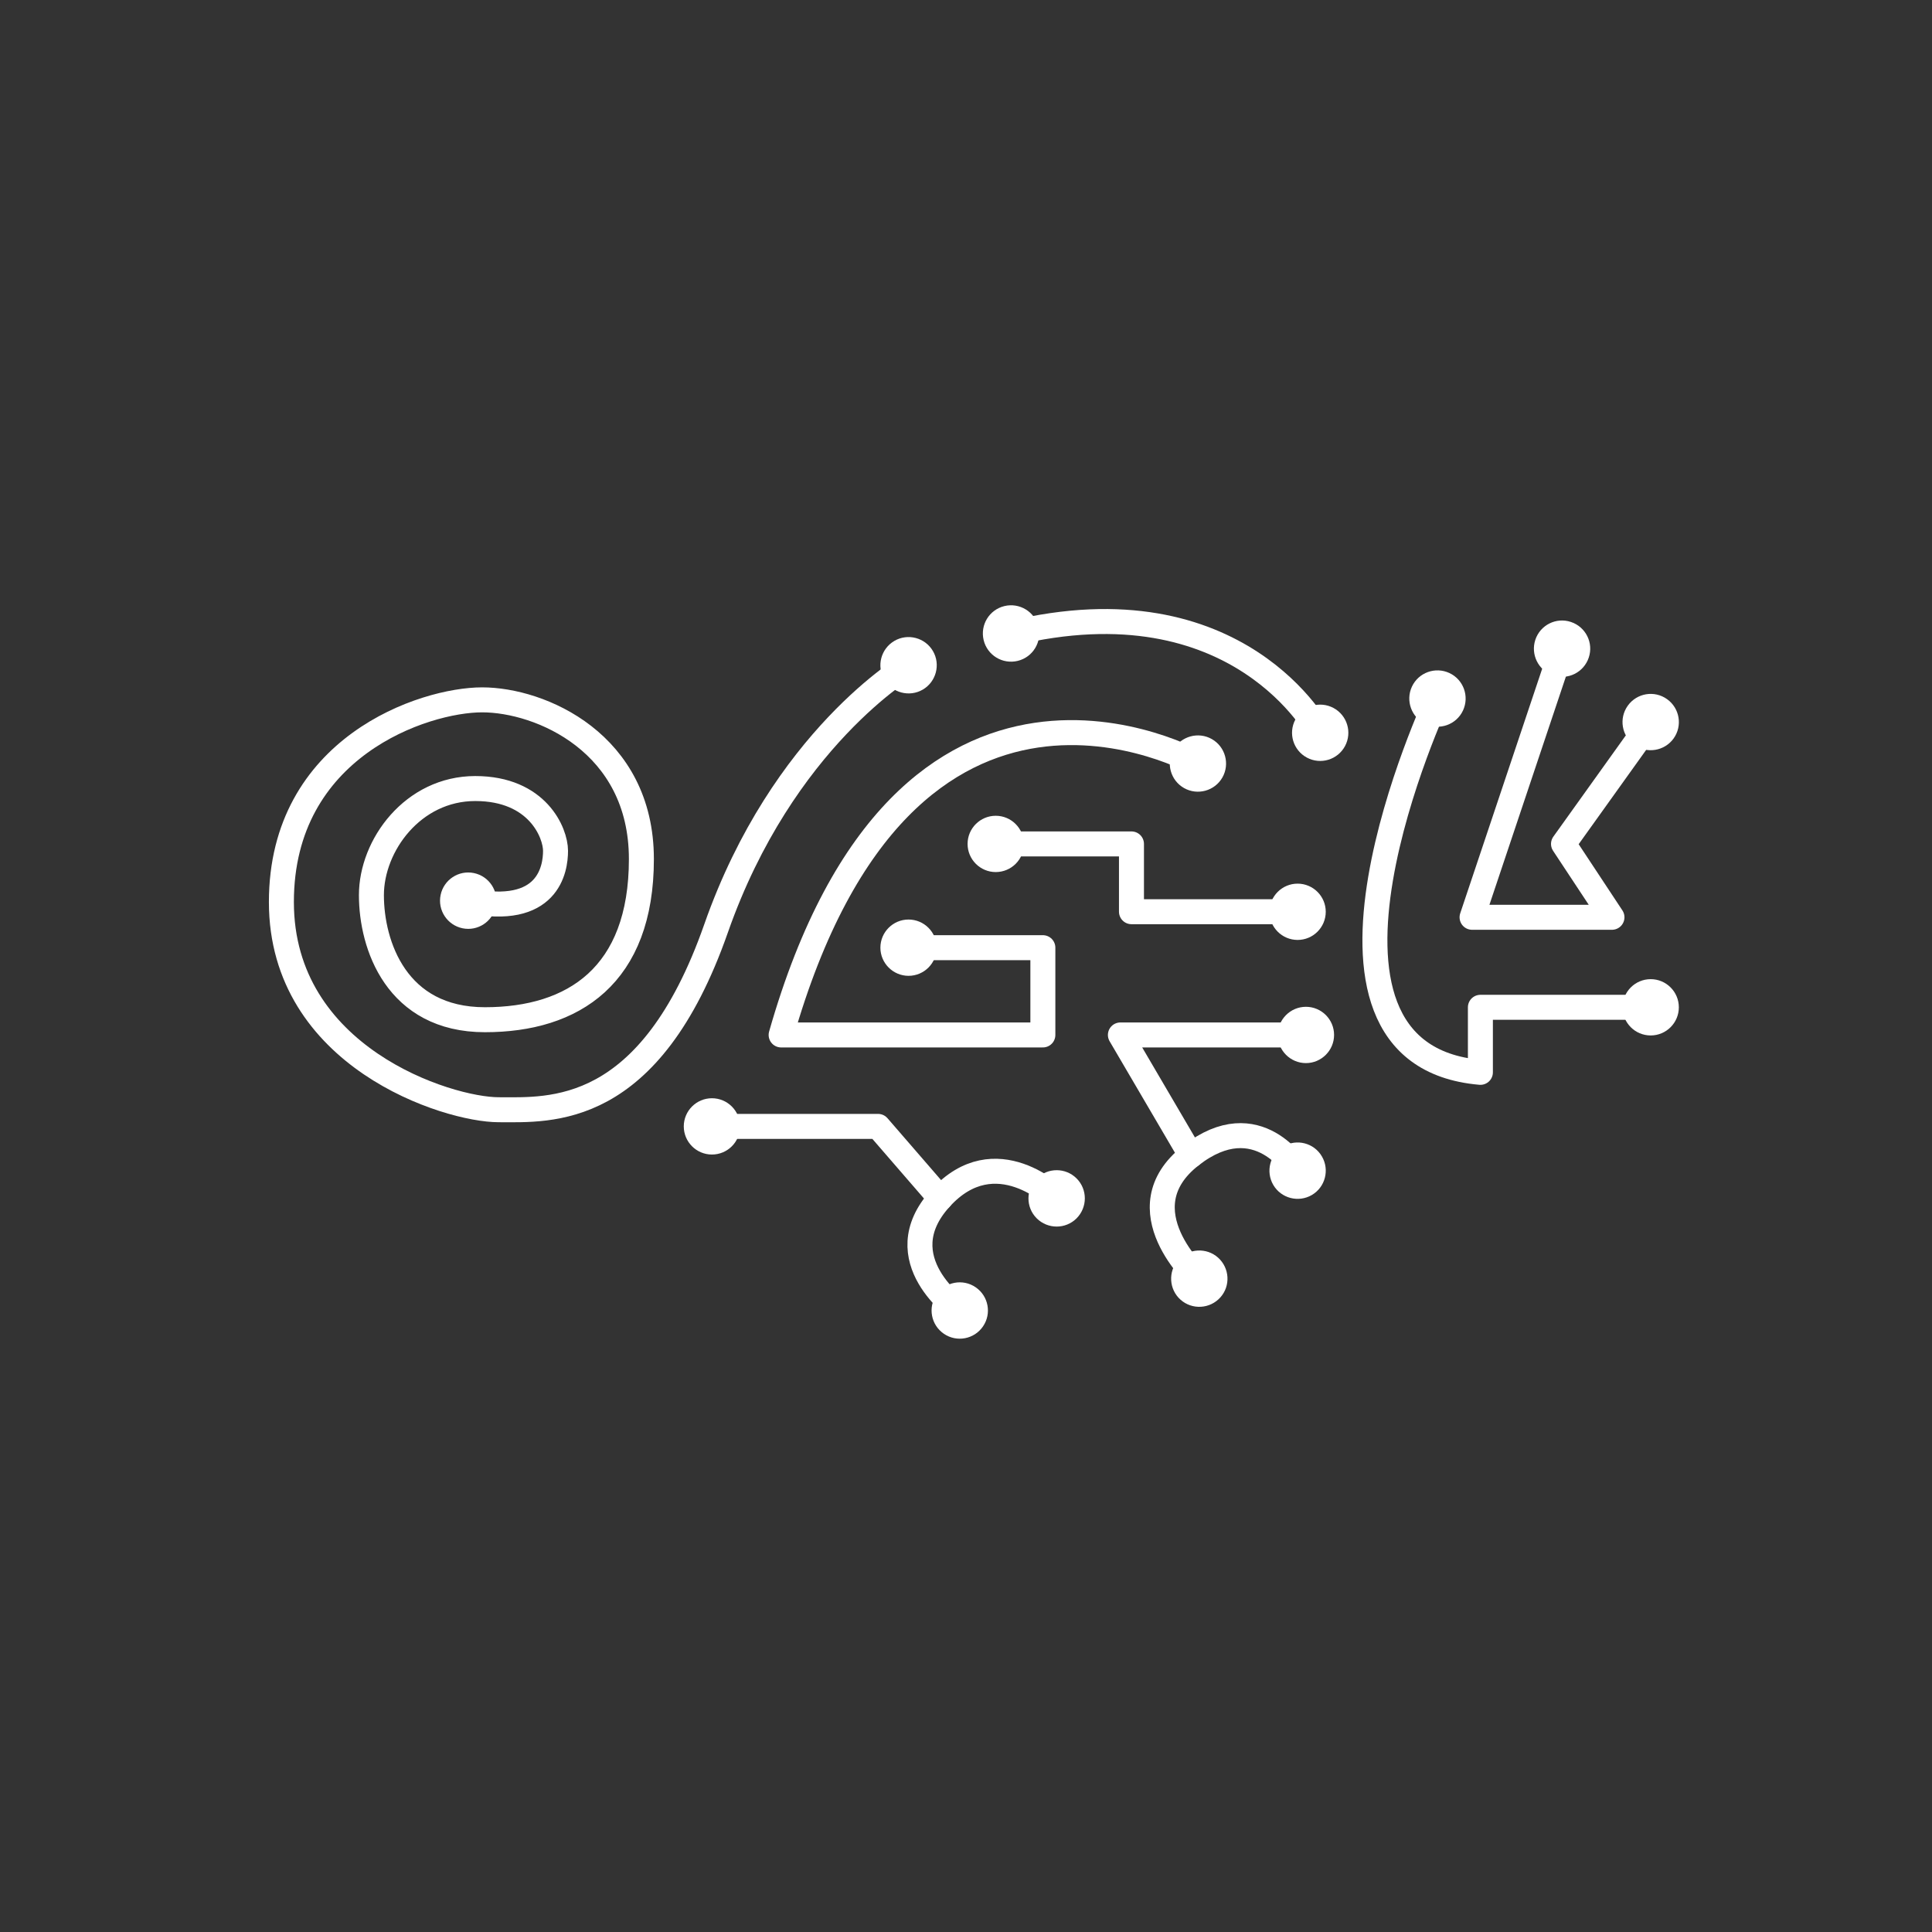 <?xml version="1.0" encoding="utf-8"?>
<!-- Generator: Adobe Illustrator 25.2.0, SVG Export Plug-In . SVG Version: 6.00 Build 0)  -->
<svg version="1.1" id="Ebene_1" xmlns="http://www.w3.org/2000/svg" xmlns:xlink="http://www.w3.org/1999/xlink" x="0px" y="0px"
	 viewBox="0 0 232 232" style="enable-background:new 0 0 232 232;" xml:space="preserve">
<rect x="0" y="0" width="232" height="232" fill="#333333" stroke="none"/>
<style type="text/css">
	.st0{display:none;}
	.st1{display:inline;fill:url(#SVGID_1_);}
	.st2{display:inline;fill:url(#SVGID_2_);}
	.st3{display:inline;fill:url(#SVGID_3_);}
	.st4{display:inline;fill:url(#SVGID_4_);}
	.st5{display:inline;}
	.st6{fill:url(#SVGID_5_);}
	.st7{fill:url(#SVGID_6_);}
	.st8{fill:url(#SVGID_7_);}
	.st9{fill:url(#SVGID_8_);}
	.st10{fill:none;stroke:#FFFFFF;stroke-width:3;stroke-linecap:round;stroke-linejoin:round;}
	.st11{fill:#FFFFFF;}
	.st12{fill:none;}
	.st13{fill:url(#SVGID_9_);}
	.st14{fill:#20A6DF;}
</style>
<g class="st0">
	<linearGradient id="SVGID_1_" gradientUnits="userSpaceOnUse" x1="-9.368" y1="116" x2="241.368" y2="116">
		<stop  offset="0" style="stop-color:#1A789F"/>
		<stop  offset="1" style="stop-color:#20A6DF"/>
	</linearGradient>
	<rect x="-9.37" y="-9.37" class="st1" width="250.74" height="250.74"/>
</g>
<g>
	<g>
		<g>
			<path class="st10" d="M158.48,88.04c0,0-9.64-18.62-37.08-11.97"/>
			<g>
				
					<ellipse transform="matrix(0.472 -0.882 0.882 0.472 6.079 186.22)" class="st11" cx="158.48" cy="88.04" rx="3.38" ry="3.38"/>
			</g>
			<g>
				<path class="st11" d="M120.61,72.78c-1.82,0.44-2.93,2.27-2.49,4.09c0.44,1.82,2.27,2.93,4.09,2.49
					c1.82-0.44,2.93-2.27,2.49-4.09S122.42,72.34,120.61,72.78z"/>
			</g>
		</g>
	</g>
	<g>
		<g>
			<path class="st10" d="M109.1,79.89c0,0-15.13,8.81-23.11,31.59c-7.98,22.78-19.95,21.78-26.1,21.78s-26.1-6.32-26.1-24.94
				s17.13-24.28,24.11-24.28s19.12,5.15,19.12,19.12c0,13.97-8.15,19.29-18.79,19.29s-13.63-8.98-13.63-14.96
				c0-5.99,4.99-12.8,12.47-12.8s9.64,5.32,9.64,7.48c0,2.16-0.84,7.98-10.48,5.98"/>
			<g>
				<path class="st11" d="M107.4,76.96c1.61-0.94,3.69-0.39,4.63,1.22c0.94,1.61,0.39,3.69-1.22,4.63
					c-1.61,0.94-3.69,0.39-4.63-1.22S105.78,77.91,107.4,76.96z"/>
			</g>
			<g>
				<path class="st11" d="M56.91,104.84c-1.83-0.38-3.62,0.8-4,2.63s0.8,3.62,2.63,4c1.83,0.38,3.62-0.8,4-2.63
					C59.92,107.01,58.74,105.22,56.91,104.84z"/>
			</g>
		</g>
	</g>
	<g>
		<g>
			<path class="st10" d="M143.85,91.69c0,0-35.08-19.95-50.05,32.59h31.43v-10.48H109.1"/>
			<g>
				<path class="st11" d="M145.52,88.75c1.62,0.92,2.19,2.99,1.27,4.61c-0.92,1.62-2.99,2.19-4.61,1.27
					c-1.62-0.92-2.19-2.99-1.27-4.61C141.83,88.4,143.9,87.83,145.52,88.75z"/>
			</g>
			<g>
				<path class="st11" d="M109.1,110.42c-1.87,0-3.38,1.52-3.38,3.38s1.52,3.38,3.38,3.38c1.87,0,3.38-1.52,3.38-3.38
					S110.97,110.42,109.1,110.42z"/>
			</g>
		</g>
	</g>
	<g>
		<g>
			<polyline class="st10" points="119.57,101.34 135.87,101.34 135.87,109.48 155.82,109.48 			"/>
			<g>
				<path class="st11" d="M119.57,104.72c-1.87,0-3.38-1.52-3.38-3.38c0-1.87,1.52-3.38,3.38-3.38c1.87,0,3.38,1.52,3.38,3.38
					C122.96,103.21,121.44,104.72,119.57,104.72z"/>
			</g>
			<g>
				<path class="st11" d="M155.82,112.87c1.87,0,3.38-1.52,3.38-3.38c0-1.87-1.52-3.38-3.38-3.38c-1.87,0-3.38,1.52-3.38,3.38
					C152.44,111.35,153.95,112.87,155.82,112.87z"/>
			</g>
		</g>
	</g>
	<g>
		<g>
			<path class="st10" d="M156.82,124.28c-0.67,0-22.28,0-22.28,0l8.48,14.47"/>
			<g>
				<path class="st11" d="M156.82,120.9c1.87,0,3.38,1.52,3.38,3.38s-1.52,3.38-3.38,3.38c-1.87,0-3.38-1.52-3.38-3.38
					S154.95,120.9,156.82,120.9z"/>
			</g>
		</g>
	</g>
	<g>
		<g>
			<path class="st10" d="M155.82,140.58c0,0-4.75-8.1-12.8-1.83c-8.31,6.48,0.99,14.8,0.99,14.8"/>
			<g>
				<path class="st11" d="M158.74,138.87c0.94,1.61,0.4,3.69-1.21,4.63c-1.61,0.94-3.69,0.4-4.63-1.21
					c-0.94-1.61-0.4-3.69,1.21-4.63C155.72,136.71,157.8,137.25,158.74,138.87z"/>
			</g>
			<g>
				<path class="st11" d="M141.76,156.07c1.39,1.24,3.53,1.12,4.78-0.27s1.12-3.53-0.27-4.78c-1.39-1.24-3.53-1.12-4.78,0.27
					C140.25,152.69,140.37,154.83,141.76,156.07z"/>
			</g>
		</g>
	</g>
	<g>
		<g>
			<path class="st10" d="M126.89,143.9c0,0-7.32-7.32-13.97,0s2.33,13.47,2.33,13.47"/>
			<g>
				<path class="st11" d="M129.28,141.51c1.32,1.32,1.32,3.46,0,4.79c-1.32,1.32-3.46,1.32-4.79,0c-1.32-1.32-1.32-3.46,0-4.79
					C125.82,140.19,127.96,140.19,129.28,141.51z"/>
			</g>
			<g>
				<path class="st11" d="M113.34,160.16c1.54,1.06,3.65,0.66,4.7-0.88c1.06-1.54,0.66-3.65-0.88-4.7c-1.54-1.06-3.65-0.66-4.7,0.88
					C111.4,157,111.8,159.11,113.34,160.16z"/>
			</g>
		</g>
	</g>
	<g>
		<g>
			<polyline class="st10" points="85.49,135.26 105.44,135.26 112.92,143.9 			"/>
			<g>
				<path class="st11" d="M85.49,138.64c-1.87,0-3.38-1.52-3.38-3.38c0-1.87,1.52-3.38,3.38-3.38c1.87,0,3.38,1.52,3.38,3.38
					C88.87,137.13,87.36,138.64,85.49,138.64z"/>
			</g>
		</g>
	</g>
	<g>
		<g>
			<path class="st10" d="M172.62,83.88c0,0-19.95,42.73,5.15,44.89v-7.81h20.45"/>
			<g>
				<path class="st11" d="M169.55,82.45c0.79-1.69,2.8-2.42,4.5-1.63c1.69,0.79,2.42,2.8,1.63,4.5c-0.79,1.69-2.8,2.42-4.5,1.63
					C169.49,86.15,168.76,84.14,169.55,82.45z"/>
			</g>
			<g>
				<path class="st11" d="M198.22,124.34c1.87,0,3.38-1.52,3.38-3.38c0-1.87-1.52-3.38-3.38-3.38c-1.87,0-3.38,1.52-3.38,3.38
					C194.84,122.83,196.35,124.34,198.22,124.34z"/>
			</g>
		</g>
	</g>
	<g>
		<g>
			<polyline class="st10" points="187.58,77.89 176.77,110.15 193.57,110.15 187.75,101.34 198.22,86.71 			"/>
			<g>
				<path class="st11" d="M184.37,76.82c0.59-1.77,2.51-2.73,4.28-2.13c1.77,0.59,2.73,2.51,2.13,4.28
					c-0.59,1.77-2.51,2.73-4.28,2.13C184.73,80.51,183.78,78.59,184.37,76.82z"/>
			</g>
			<g>
				<path class="st11" d="M200.97,88.68c1.09-1.52,0.74-3.63-0.78-4.72s-3.63-0.74-4.72,0.78c-1.09,1.52-0.74,3.63,0.78,4.72
					C197.77,90.54,199.88,90.19,200.97,88.68z"/>
			</g>
		</g>
	</g>
</g>
</svg>
